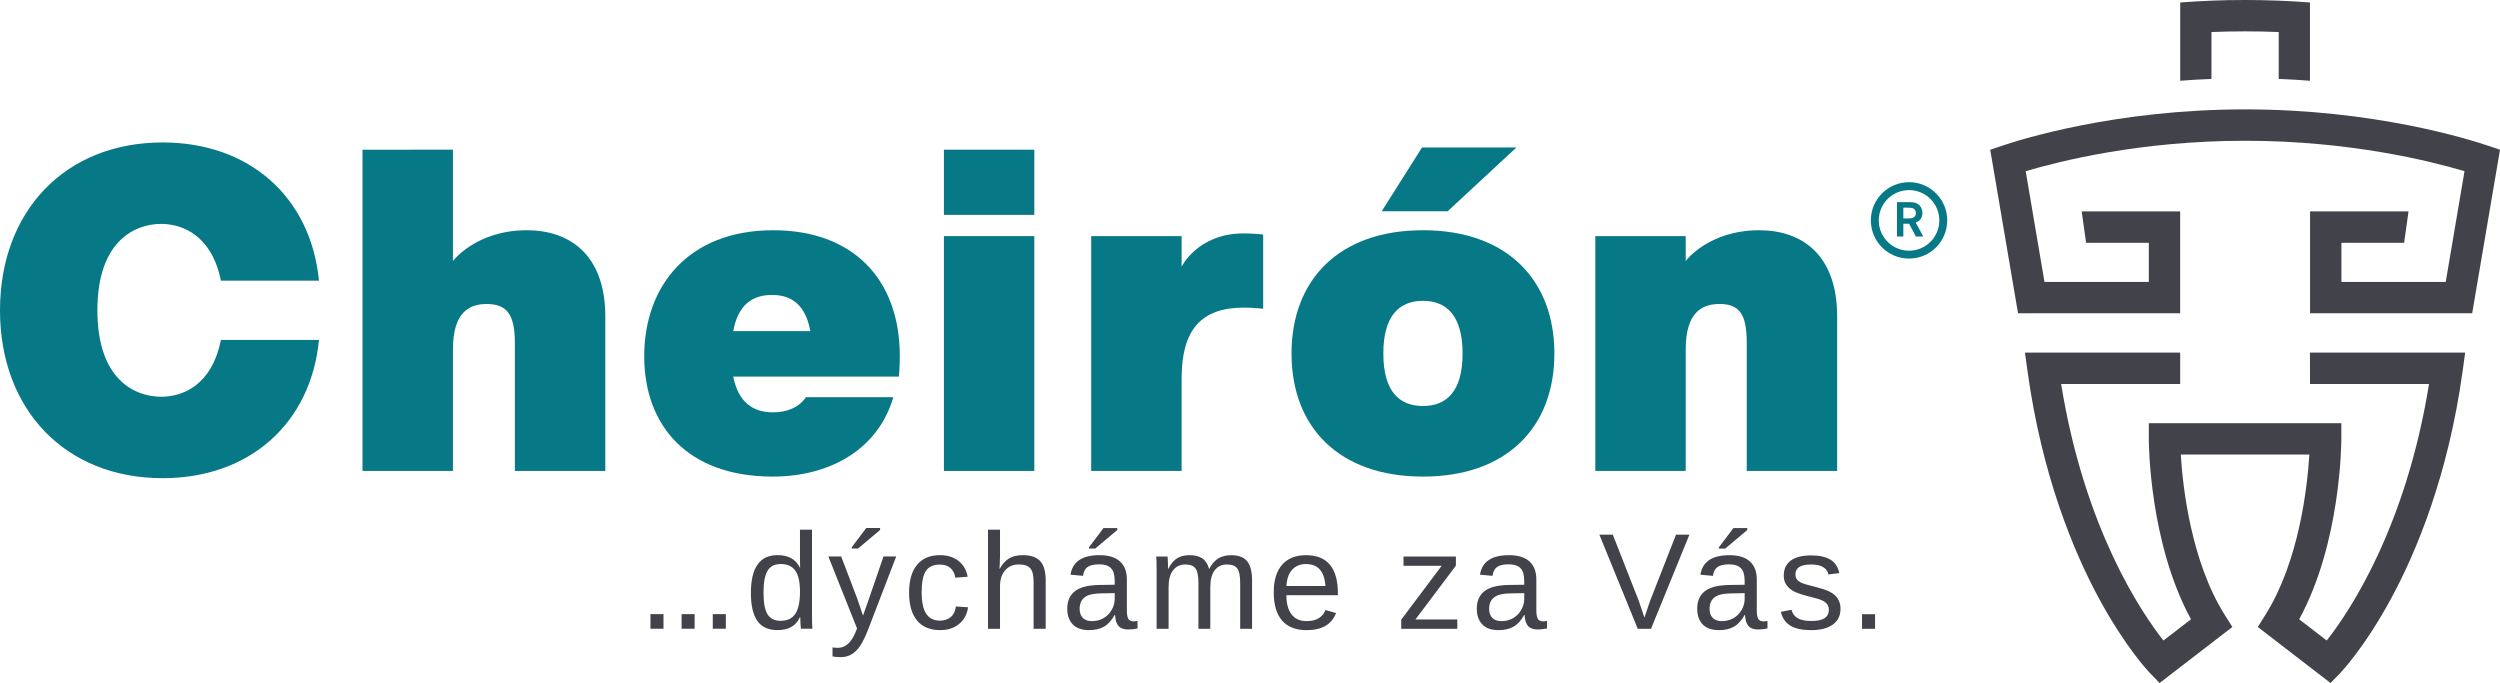 <?xml version="1.0" encoding="UTF-8" standalone="no"?>
<svg
   width="283.465pt"
   height="77.445pt"
   viewBox="0 0 283.465 77.445"
   version="1.1"
   id="svg15"
   xmlns="http://www.w3.org/2000/svg"
   xmlns:svg="http://www.w3.org/2000/svg">
  <defs
     id="defs15" />
  <g
     id="g15"
     transform="translate(-293.387,-273.09)">
    <path
       fill-rule="nonzero"
       fill="#42424a"
       fill-opacity="1"
       d="m 555.309,316.629 h 13.496 c -2.648,16.395 -9.094,25.902 -11.598,29.086 l -3.125,-2.406 c 4.727,-8.672 4.781,-19.957 4.781,-20.461 v -1.777 h -21.832 v 1.777 c 0,0.504 0.059,11.789 4.785,20.461 l -3.125,2.406 c -2.508,-3.184 -8.949,-12.691 -11.598,-29.086 h 13.496 v -3.559 h -17.598 l 0.277,2.023 c 1.645,11.973 5.293,20.613 8.062,25.754 3.047,5.645 5.711,8.43 5.82,8.547 l 1.105,1.141 8.254,-6.355 -0.863,-1.367 c -3.836,-6.09 -4.766,-14.547 -4.988,-18.184 h 14.578 c -0.223,3.637 -1.152,12.094 -4.988,18.184 l -0.859,1.367 8.25,6.355 1.105,-1.141 c 0.109,-0.117 2.777,-2.902 5.82,-8.547 2.77,-5.141 6.418,-13.781 8.062,-25.754 l 0.277,-2.023 h -17.598 z m 0,0"
       id="path1" />
    <path
       fill-rule="nonzero"
       fill="#42424a"
       fill-opacity="1"
       d="m 575.406,289.582 c -2.043,-0.684 -12.785,-4.09 -27.453,-4.09 h -0.004 c -14.668,0 -25.406,3.406 -27.453,4.09 l -1.445,0.484 3.152,18.543 h 18.383 V 297.062 h -11.164 l 0.5,3.559 h 7.109 v 4.438 H 525.203 L 523.074,292.5 c 3.742,-1.105 12.891,-3.449 24.879,-3.449 11.984,0 21.133,2.344 24.875,3.449 l -2.129,12.559 h -11.828 v -4.438 h 7.109 l 0.5,-3.559 h -11.164 v 11.547 h 18.383 l 3.152,-18.543 z m 0,0"
       id="path2" />
    <path
       fill-rule="nonzero"
       fill="#42424a"
       fill-opacity="1"
       d="m 544.137,276.723 c 1.234,-0.051 2.508,-0.078 3.812,-0.078 1.305,0 2.578,0.027 3.812,0.078 v 5.316 c 1.215,0.047 2.398,0.117 3.543,0.207 v -8.875 c -2.312,-0.176 -4.77,-0.281 -7.352,-0.281 h -0.008 c -2.582,0 -5.039,0.105 -7.352,0.281 v 8.875 c 1.145,-0.09 2.328,-0.16 3.543,-0.207 z m 0,0"
       id="path3" />
    <path
       fill-rule="nonzero"
       fill="#42424a"
       fill-opacity="1"
       d="m 368.617,342.727 h -1.477 v 1.656 h 1.477 z m 3.531,0 h -1.477 v 1.656 h 1.477 z m 3.539,0 h -1.48 v 1.656 h 1.48 z m 8.438,0.34 c 0,0.211 0.008,0.461 0.027,0.754 0.016,0.293 0.035,0.48 0.047,0.562 h 1.305 c -0.031,-0.273 -0.047,-0.832 -0.047,-1.688 v -9.551 h -1.363 v 3.398 l 0.016,0.918 h -0.016 c -0.25,-0.496 -0.586,-0.855 -0.996,-1.082 -0.418,-0.23 -0.934,-0.344 -1.559,-0.344 -2.008,0 -3.012,1.434 -3.012,4.289 0,1.414 0.246,2.469 0.73,3.164 0.488,0.699 1.25,1.047 2.281,1.047 0.617,0 1.137,-0.113 1.551,-0.344 0.418,-0.223 0.754,-0.598 1.004,-1.125 z m -3.707,-5.262 c 0.305,-0.508 0.801,-0.762 1.488,-0.762 0.762,0 1.316,0.254 1.664,0.758 0.352,0.508 0.523,1.301 0.523,2.387 0,1.125 -0.172,1.957 -0.523,2.492 -0.348,0.535 -0.91,0.801 -1.68,0.801 -0.68,0 -1.172,-0.246 -1.477,-0.742 -0.305,-0.492 -0.453,-1.312 -0.453,-2.461 0,-1.141 0.148,-1.965 0.457,-2.473 m 9.516,9.484 c 0.355,-0.211 0.68,-0.527 0.973,-0.953 0.293,-0.43 0.609,-1.078 0.949,-1.953 l 3.148,-8.195 h -1.438 l -1.797,5.219 -0.531,1.492 c -0.016,-0.066 -0.117,-0.379 -0.309,-0.938 -0.191,-0.562 -0.305,-0.891 -0.34,-0.988 -0.035,-0.102 -0.066,-0.184 -0.094,-0.254 l -1.727,-4.531 h -1.453 l 3.25,8.16 -0.129,0.324 c -0.496,1.246 -1.168,1.871 -2.016,1.871 -0.23,0 -0.441,-0.016 -0.637,-0.047 v 1.023 c 0.254,0.055 0.566,0.082 0.941,0.082 0.449,0 0.848,-0.105 1.207,-0.312 m 0.746,-12.004 2.5,-2.102 v -0.223 h -1.57 l -1.641,2.176 v 0.148 z m 7.699,2.539 c 0.32,-0.477 0.844,-0.719 1.566,-0.719 0.531,0 0.938,0.133 1.227,0.402 0.289,0.266 0.469,0.629 0.539,1.082 l 1.402,-0.105 c -0.145,-0.762 -0.492,-1.363 -1.043,-1.797 -0.555,-0.434 -1.25,-0.652 -2.086,-0.652 -1.133,0 -2,0.363 -2.605,1.086 -0.605,0.73 -0.91,1.777 -0.91,3.156 0,1.387 0.301,2.445 0.906,3.172 0.602,0.723 1.477,1.086 2.621,1.086 0.871,0 1.59,-0.234 2.152,-0.707 0.566,-0.469 0.902,-1.098 1.008,-1.883 l -1.379,-0.09 c -0.074,0.543 -0.273,0.949 -0.598,1.211 -0.328,0.262 -0.734,0.395 -1.219,0.395 -0.691,0 -1.207,-0.266 -1.555,-0.789 -0.344,-0.527 -0.512,-1.332 -0.512,-2.426 0,-1.133 0.16,-1.941 0.484,-2.422 m 8.34,-0.234 c 0.008,-0.051 0.016,-0.238 0.035,-0.57 0.016,-0.324 0.027,-0.645 0.027,-0.953 v -2.922 h -1.363 v 11.238 h 1.363 v -4.832 c 0,-0.75 0.191,-1.352 0.578,-1.793 0.387,-0.445 0.902,-0.668 1.543,-0.668 0.43,0 0.766,0.066 1.004,0.195 0.246,0.133 0.418,0.336 0.523,0.617 0.105,0.281 0.16,0.707 0.16,1.285 v 5.195 h 1.371 v -5.461 c 0,-1.039 -0.211,-1.781 -0.633,-2.223 -0.422,-0.441 -1.074,-0.664 -1.965,-0.664 -0.633,0 -1.152,0.125 -1.562,0.375 -0.414,0.25 -0.766,0.645 -1.059,1.18 z m 11.848,6.555 c 0.457,-0.258 0.867,-0.703 1.215,-1.328 h 0.043 c 0.031,0.566 0.16,0.98 0.391,1.246 0.23,0.262 0.598,0.398 1.102,0.398 0.359,0 0.711,-0.043 1.055,-0.121 v -0.852 c -0.168,0.035 -0.316,0.055 -0.445,0.055 -0.297,0 -0.5,-0.105 -0.609,-0.305 -0.105,-0.207 -0.156,-0.512 -0.156,-0.918 v -3.523 c 0,-0.898 -0.262,-1.578 -0.781,-2.051 -0.52,-0.473 -1.293,-0.711 -2.324,-0.711 -1.957,0 -3.055,0.738 -3.285,2.215 l 1.422,0.129 c 0.055,-0.457 0.219,-0.785 0.5,-0.992 0.277,-0.207 0.723,-0.312 1.332,-0.312 0.605,0 1.051,0.145 1.332,0.434 0.285,0.285 0.426,0.766 0.426,1.43 v 0.449 l -1.844,0.027 c -1.242,0.031 -2.137,0.273 -2.699,0.73 -0.555,0.453 -0.836,1.102 -0.836,1.949 0,0.762 0.207,1.355 0.621,1.789 0.414,0.434 1.035,0.652 1.855,0.652 0.66,0 1.223,-0.129 1.688,-0.391 m -2.402,-0.996 c -0.238,-0.242 -0.359,-0.586 -0.359,-1.031 0,-0.406 0.09,-0.738 0.266,-0.988 0.176,-0.254 0.43,-0.441 0.762,-0.562 0.328,-0.121 0.812,-0.188 1.457,-0.199 l 1.492,-0.027 v 0.672 c 0,0.422 -0.113,0.828 -0.34,1.223 -0.223,0.398 -0.531,0.711 -0.918,0.938 -0.387,0.227 -0.832,0.34 -1.336,0.34 -0.441,0 -0.785,-0.121 -1.023,-0.363 m 1.41,-7.863 2.5,-2.102 v -0.223 h -1.562 l -1.648,2.176 v 0.148 z m 13.047,9.098 v -4.746 c 0,-0.816 0.164,-1.441 0.496,-1.887 0.332,-0.438 0.793,-0.66 1.391,-0.66 0.566,0 0.957,0.152 1.176,0.457 0.215,0.301 0.324,0.848 0.324,1.641 v 5.195 h 1.348 v -5.461 c 0,-1.023 -0.191,-1.762 -0.566,-2.211 -0.375,-0.449 -0.977,-0.676 -1.805,-0.676 -0.57,0 -1.055,0.121 -1.457,0.363 -0.398,0.246 -0.746,0.641 -1.027,1.191 h -0.019 c -0.145,-0.539 -0.395,-0.934 -0.754,-1.184 -0.363,-0.246 -0.855,-0.371 -1.477,-0.371 -0.547,0 -1.004,0.113 -1.387,0.344 -0.375,0.227 -0.711,0.629 -1.008,1.211 h -0.019 c -0.012,-0.398 -0.019,-0.672 -0.027,-0.816 -0.008,-0.141 -0.012,-0.27 -0.019,-0.379 -0.004,-0.113 -0.008,-0.18 -0.016,-0.207 h -1.285 c 0.031,0.211 0.043,0.797 0.043,1.75 v 6.445 h 1.359 v -4.746 c 0,-0.812 0.168,-1.438 0.504,-1.879 0.336,-0.445 0.797,-0.668 1.379,-0.668 0.566,0 0.957,0.152 1.172,0.457 0.219,0.301 0.328,0.848 0.328,1.641 v 5.195 z m 14.469,-3.809 v -0.184 c 0,-2.902 -1.203,-4.355 -3.613,-4.355 -1.176,0 -2.078,0.363 -2.715,1.082 -0.633,0.727 -0.949,1.762 -0.949,3.117 0,1.422 0.316,2.496 0.949,3.219 0.637,0.723 1.559,1.082 2.77,1.082 1.738,0 2.852,-0.645 3.344,-1.938 l -1.199,-0.344 c -0.125,0.363 -0.367,0.664 -0.723,0.902 -0.355,0.238 -0.832,0.355 -1.422,0.355 -0.746,0 -1.316,-0.254 -1.703,-0.766 -0.387,-0.508 -0.582,-1.23 -0.582,-2.172 z m -5.832,-1.047 c 0.031,-0.77 0.238,-1.379 0.625,-1.82 0.387,-0.441 0.91,-0.664 1.57,-0.664 0.684,0 1.207,0.199 1.57,0.598 0.363,0.395 0.582,1.023 0.66,1.887 z m 19.367,4.855 v -1.055 h -4.75 l 4.59,-6.102 v -1.039 h -5.938 v 1.055 h 4.324 l -4.582,6.105 v 1.035 z m 6.367,-0.238 c 0.465,-0.258 0.867,-0.703 1.219,-1.328 h 0.043 c 0.031,0.566 0.16,0.98 0.391,1.246 0.23,0.262 0.598,0.398 1.102,0.398 0.359,0 0.711,-0.043 1.055,-0.121 v -0.852 c -0.168,0.035 -0.316,0.055 -0.449,0.055 -0.297,0 -0.5,-0.105 -0.605,-0.305 -0.105,-0.207 -0.16,-0.512 -0.16,-0.918 v -3.523 c 0,-0.898 -0.258,-1.578 -0.777,-2.051 -0.52,-0.473 -1.297,-0.711 -2.328,-0.711 -1.957,0 -3.055,0.738 -3.285,2.215 l 1.426,0.129 c 0.055,-0.457 0.219,-0.785 0.496,-0.992 0.281,-0.207 0.723,-0.312 1.336,-0.312 0.605,0 1.051,0.145 1.332,0.434 0.285,0.285 0.426,0.766 0.426,1.43 v 0.449 l -1.84,0.027 c -1.242,0.031 -2.145,0.273 -2.703,0.73 -0.559,0.453 -0.836,1.102 -0.836,1.949 0,0.762 0.207,1.355 0.621,1.789 0.414,0.434 1.031,0.652 1.855,0.652 0.66,0 1.223,-0.129 1.684,-0.391 m -2.398,-0.996 c -0.242,-0.242 -0.363,-0.586 -0.363,-1.031 0,-0.406 0.09,-0.738 0.27,-0.988 0.176,-0.254 0.43,-0.441 0.762,-0.562 0.328,-0.121 0.812,-0.188 1.457,-0.199 l 1.492,-0.027 v 0.672 c 0,0.422 -0.113,0.828 -0.34,1.223 -0.223,0.398 -0.531,0.711 -0.918,0.938 -0.391,0.227 -0.832,0.34 -1.336,0.34 -0.441,0 -0.785,-0.121 -1.023,-0.363 m 22.344,-9.438 h -1.52 l -2.941,7.516 -0.637,1.883 -0.637,-1.883 -2.949,-7.516 h -1.523 l 4.352,10.672 h 1.504 z m 5.043,10.434 c 0.465,-0.258 0.871,-0.703 1.219,-1.328 h 0.047 c 0.027,0.566 0.156,0.98 0.387,1.246 0.23,0.262 0.598,0.398 1.105,0.398 0.355,0 0.707,-0.043 1.051,-0.121 v -0.852 c -0.168,0.035 -0.316,0.055 -0.445,0.055 -0.301,0 -0.504,-0.105 -0.605,-0.305 -0.109,-0.207 -0.16,-0.512 -0.16,-0.918 v -3.523 c 0,-0.898 -0.262,-1.578 -0.781,-2.051 -0.52,-0.473 -1.297,-0.711 -2.324,-0.711 -1.961,0 -3.055,0.738 -3.289,2.215 l 1.426,0.129 c 0.055,-0.457 0.223,-0.785 0.5,-0.992 0.277,-0.207 0.723,-0.312 1.332,-0.312 0.605,0 1.051,0.145 1.332,0.434 0.285,0.285 0.426,0.766 0.426,1.43 v 0.449 l -1.844,0.027 c -1.238,0.031 -2.141,0.273 -2.699,0.73 -0.555,0.453 -0.836,1.102 -0.836,1.949 0,0.762 0.207,1.355 0.621,1.789 0.414,0.434 1.031,0.652 1.855,0.652 0.66,0 1.223,-0.129 1.684,-0.391 m -2.398,-0.996 c -0.238,-0.242 -0.359,-0.586 -0.359,-1.031 0,-0.406 0.086,-0.738 0.266,-0.988 0.176,-0.254 0.43,-0.441 0.762,-0.562 0.328,-0.121 0.816,-0.188 1.457,-0.199 l 1.492,-0.027 v 0.672 c 0,0.422 -0.113,0.828 -0.336,1.223 -0.227,0.398 -0.535,0.711 -0.922,0.938 -0.391,0.227 -0.832,0.34 -1.332,0.34 -0.445,0 -0.785,-0.121 -1.027,-0.363 m 1.414,-7.863 2.5,-2.102 v -0.223 h -1.57 l -1.645,2.176 v 0.148 z m 12.922,5.996 c -0.098,-0.246 -0.242,-0.461 -0.426,-0.645 -0.188,-0.191 -0.438,-0.359 -0.754,-0.516 -0.32,-0.152 -0.84,-0.32 -1.562,-0.504 -0.762,-0.184 -1.262,-0.332 -1.5,-0.438 -0.234,-0.105 -0.414,-0.234 -0.535,-0.383 -0.121,-0.156 -0.184,-0.348 -0.184,-0.578 0,-0.379 0.145,-0.66 0.438,-0.848 0.293,-0.188 0.75,-0.281 1.363,-0.281 0.559,0 1.004,0.098 1.332,0.293 0.328,0.191 0.535,0.473 0.609,0.836 l 1.227,-0.152 c -0.141,-0.703 -0.477,-1.211 -1.012,-1.531 -0.531,-0.316 -1.25,-0.477 -2.156,-0.477 -1.016,0 -1.793,0.195 -2.328,0.59 -0.531,0.391 -0.797,0.961 -0.797,1.707 0,0.402 0.094,0.742 0.281,1.023 0.188,0.277 0.445,0.512 0.773,0.707 0.332,0.195 0.891,0.391 1.672,0.594 l 0.977,0.258 c 0.496,0.129 0.855,0.297 1.074,0.5 0.227,0.203 0.336,0.465 0.336,0.789 0,0.422 -0.164,0.742 -0.48,0.953 -0.324,0.211 -0.828,0.316 -1.52,0.316 -0.645,0 -1.152,-0.102 -1.516,-0.305 -0.363,-0.207 -0.605,-0.527 -0.719,-0.965 l -1.207,0.234 c 0.172,0.711 0.527,1.234 1.082,1.57 0.551,0.336 1.336,0.504 2.359,0.504 1.051,0 1.867,-0.211 2.449,-0.629 0.582,-0.418 0.875,-1.016 0.875,-1.789 0,-0.312 -0.051,-0.59 -0.152,-0.836 m 4.07,1.445 h -1.477 v 1.656 h 1.477 z m 0,0"
       id="path4" />
    <path
       fill-rule="nonzero"
       fill="#077885"
       fill-opacity="1"
       d="m 513.277,298.082 c 0,1.895 -1.535,3.434 -3.43,3.434 -1.898,0 -3.434,-1.539 -3.434,-3.434 0,-1.898 1.535,-3.438 3.434,-3.438 1.895,0 3.43,1.539 3.43,3.438 m 0.898,-0.004 c 0,-2.391 -1.941,-4.332 -4.328,-4.332 -2.395,0 -4.332,1.941 -4.332,4.332 0,2.395 1.938,4.332 4.332,4.332 2.387,0 4.328,-1.938 4.328,-4.332"
       id="path5" />
    <path
       fill-rule="nonzero"
       fill="#077885"
       fill-opacity="1"
       d="m 509.539,296.637 c 0.43,0 0.617,0.008 0.773,0.082 0.305,0.156 0.309,0.441 0.309,0.527 0,0.57 -0.527,0.598 -0.684,0.602 -0.141,0.008 -0.234,0.016 -0.484,0.016 h -0.254 v -1.227 z m -1.062,3.273 h 0.723 v -1.449 h 0.652 l 0.773,1.449 h 0.84 l -0.871,-1.586 c 0.223,-0.066 0.77,-0.328 0.77,-1.074 0,-0.453 -0.188,-0.762 -0.43,-0.961 -0.344,-0.277 -0.695,-0.277 -1.215,-0.281 h -1.242 z m 0,0"
       id="path6" />
    <path
       fill-rule="nonzero"
       fill="#077885"
       fill-opacity="1"
       d="m 474.273,326.488 h 10.25 v -13.777 c 0,-4.383 2.008,-5.152 3.828,-5.152 2.328,0 3.094,1.23 3.094,4.438 v 14.492 h 10.25 v -17.52 c 0,-7.105 -4.121,-9.773 -8.824,-9.773 -5.785,0 -8.348,3.488 -8.348,3.488 v -2.82 h -10.25 z m 0,0"
       id="path7" />
    <path
       fill-rule="nonzero"
       fill="#077885"
       fill-opacity="1"
       d="M 465.328,289.809 H 454.625 l -4.57,7.234 h 7.477 z m 0,0"
       id="path8" />
    <path
       fill-rule="nonzero"
       fill="#077885"
       fill-opacity="1"
       d="m 454.73,319.125 c -2.668,0 -4.492,-1.641 -4.492,-5.949 0,-4.309 1.824,-5.977 4.492,-5.977 2.668,0 4.492,1.668 4.492,5.977 0,4.309 -1.824,5.949 -4.492,5.949 m 0,-19.93 c -9.512,0 -14.902,5.617 -14.902,13.98 0,8.359 5.391,13.953 14.902,13.953 9.512,0 14.902,-5.594 14.902,-13.953 0,-8.363 -5.391,-13.98 -14.902,-13.98"
       id="path9" />
    <path
       fill-rule="nonzero"
       fill="#077885"
       fill-opacity="1"
       d="m 417.113,326.488 h 10.254 v -10.492 c 0,-5.465 2.164,-8.027 7.051,-8.027 1.082,0 2.195,0.129 2.195,0.129 v -8.414 c 0,0 -0.953,-0.129 -2.219,-0.129 -5.207,0 -7.027,3.77 -7.027,3.77 v -3.461 h -10.254 z m 0,0"
       id="path10" />
    <path
       fill-rule="nonzero"
       fill="#077885"
       fill-opacity="1"
       d="m 400.414,326.488 h 10.25 v -26.625 h -10.25 z m 0,0"
       id="path11" />
    <path
       fill-rule="nonzero"
       fill="#077885"
       fill-opacity="1"
       d="m 400.414,297.453 h 10.25 v -7.391 h -10.25 z m 0,0"
       id="path12" />
    <path
       fill-rule="nonzero"
       fill="#077885"
       fill-opacity="1"
       d="m 376.527,310.637 c 0.527,-2.926 2.109,-4.105 4.41,-4.105 2.297,0 3.805,1.23 4.332,4.105 z m 18.887,2.871 c 0,-8.898 -5.441,-14.312 -14.344,-14.312 -9.672,0 -14.637,6.359 -14.637,14.285 0,7.93 4.965,13.648 14.559,13.648 6.68,0 12.02,-3.234 13.684,-9.004 h -9.91 c -0.684,1.051 -1.977,1.719 -3.723,1.719 -2.273,0 -3.938,-1.129 -4.516,-4.051 h 18.781 c 0,0 0.105,-0.977 0.105,-2.285"
       id="path13" />
    <path
       fill-rule="nonzero"
       fill="#077885"
       fill-opacity="1"
       d="m 351.766,326.488 h 10.254 v -17.52 c 0,-7.105 -4.176,-9.773 -8.879,-9.773 -5.785,0 -8.398,3.488 -8.398,3.488 V 290.062 l -10.254,0.004 v 36.422 h 10.254 v -13.777 c 0,-4.383 2.004,-5.152 3.828,-5.152 2.324,0 3.195,1.23 3.195,4.438 z m 0,0"
       id="path14" />
    <path
       fill-rule="nonzero"
       fill="#077885"
       fill-opacity="1"
       d="m 304.43,308.277 c 0,-7.953 4.332,-9.801 7.238,-9.801 2.379,0 5.734,1.285 6.766,6.438 h 11.121 c -0.926,-9.465 -7.871,-15.672 -17.73,-15.672 -11.039,0 -18.438,7.773 -18.438,19.035 0,11.258 7.398,19.031 18.438,19.031 9.855,0 16.805,-6.207 17.73,-15.672 h -11.121 c -1.031,5.152 -4.336,6.438 -6.766,6.438 -2.906,0 -7.238,-1.848 -7.238,-9.797"
       id="path15" />
  </g>
</svg>

